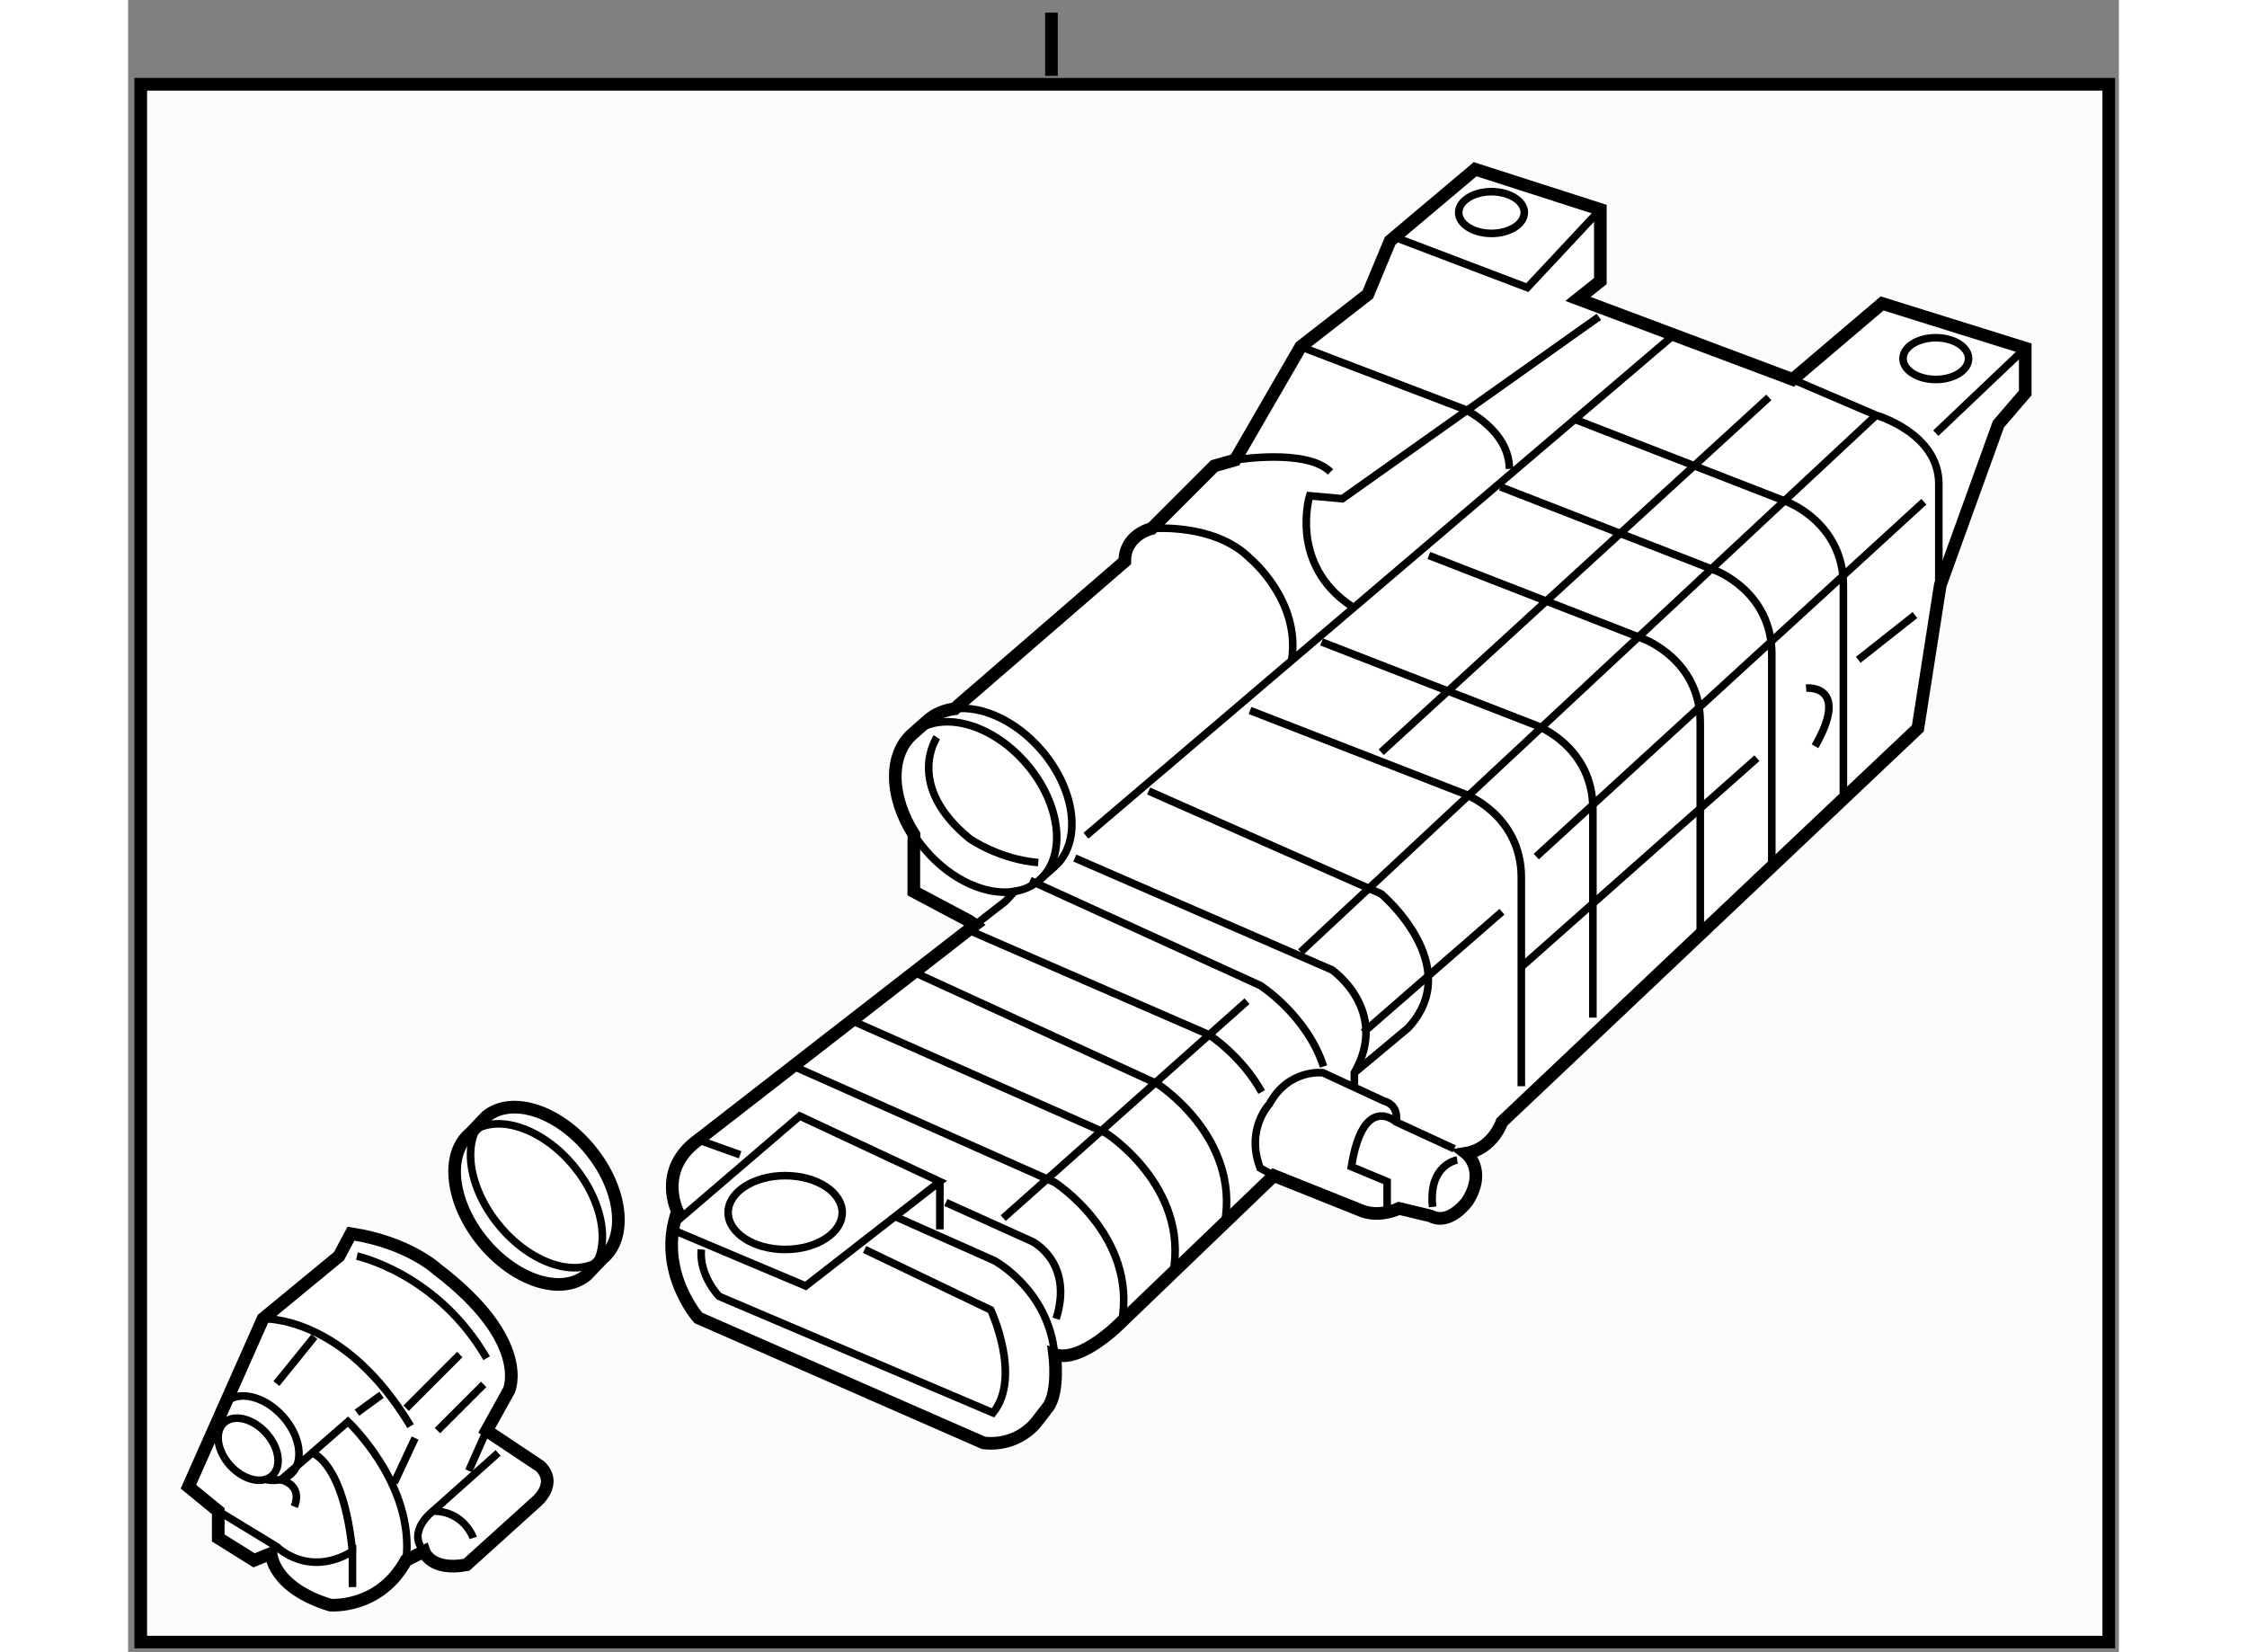<?xml version="1.0" encoding="utf-8"?>
<!-- Generator: Adobe Illustrator 15.1.0, SVG Export Plug-In . SVG Version: 6.00 Build 0)  -->
<!DOCTYPE svg PUBLIC "-//W3C//DTD SVG 1.1//EN" "http://www.w3.org/Graphics/SVG/1.1/DTD/svg11.dtd">
<svg version="1.1" xmlns="http://www.w3.org/2000/svg" xmlns:xlink="http://www.w3.org/1999/xlink" x="0px" y="0px" width="244.8px"
	 height="180px" viewBox="75.998 79.75 78.701 65.316" enable-background="new 0 0 244.8 180" xml:space="preserve">
	
<rect x="75.998" y="79.75" width="78.701" height="65.316" fill="#808080" stroke="none"/>
	
<g><rect x="76.498" y="83.082" fill="#FCFCFC" stroke="#000000" stroke-width="0.5" width="77.801" height="61.584"></rect><line fill="none" stroke="#000000" stroke-width="0.5" x1="112.5" y1="82.75" x2="112.5" y2="80.25"></line></g><g><path fill="#FFFFFF" stroke="#000000" stroke-width="0.5" d="M94.119,130.161c-1,0.816-2.838,0.22-4.104-1.331
				c-1.266-1.55-1.48-3.469-0.48-4.286l0.631-0.661c1-0.815,2.838-0.222,4.104,1.33c1.266,1.55,1.481,3.47,0.481,4.287
				L94.119,130.161z"></path><path fill="none" stroke="#000000" stroke-width="0.3" d="M89.534,124.544c1-0.816,2.837-0.223,4.104,1.329
				c1.266,1.55,1.481,3.47,0.481,4.288"></path><path fill="none" stroke="#000000" stroke-width="0.3" d="M94.75,129.5c-1,0.816-2.838,0.222-4.104-1.329s-1.481-3.47-0.481-4.288
				"></path></g><g><path fill="#FFFFFF" stroke="#000000" stroke-width="0.5" d="M109.474,116.318l-10.933,8.492
				c-1.651,1.179-0.825,2.829-0.825,2.829c-0.824,2.359,0.825,4.211,0.825,4.211l11.275,4.941c1.397,0.159,2.104-0.841,2.104-0.841
				l0.45-0.582c0.442-0.619,0.257-2.071,0.257-2.071c1.061,0.354,2.653-1.297,2.653-1.297l6.012-5.775l3.536,1.414
				c0.707,0.237,1.414-0.117,1.414-0.117l1.237,0.295c0.768,0.412,1.475-0.591,1.475-0.591c0.767-1.237-0.059-1.886-0.059-1.886
				c1.061-0.177,1.414-1.237,1.414-1.237l16.443-15.56l0.885-5.658l2.299-6.365l1.061-1.237v-1.77l-5.658-1.767l-3.536,3.005
				l-8.488-3.184l0.885-0.706v-2.83l-4.951-1.591l-3.359,2.83l-0.884,2.122l-2.652,2.063l-2.593,4.479l-0.825,0.236l-2.476,2.476
				c0,0-1.061,0.234-1.061,1.295l-6.542,5.66l-0.178,0.17c-0.399,0.049-0.761,0.196-1.059,0.452l-0.597,0.528
				c-0.961,0.827-0.909,2.512,0.043,3.993l-0.007,0.308v1.945l2.166,1.149L109.474,116.318z"></path><path fill="none" stroke="#000000" stroke-width="0.3" d="M107.022,108.752c1.099-0.946,3.106-0.414,4.486,1.188
				c1.378,1.602,1.604,3.666,0.505,4.612c-0.274,0.236-0.606,0.38-0.97,0.438"></path><path fill="none" stroke="#000000" stroke-width="0.3" d="M107.065,112.745c0.136,0.212,0.291,0.419,0.463,0.62
				c1.033,1.2,2.421,1.8,3.514,1.626l-0.36,0.39l-1.208,0.938"></path><path fill="none" stroke="#000000" stroke-width="0.3" d="M108.678,107.771c1.079-0.13,2.42,0.47,3.428,1.64
				c1.378,1.601,1.604,3.666,0.505,4.613l-0.597,0.528"></path><path fill="none" stroke="#000000" stroke-width="0.3" d="M119.76,97.935c0,0,2.828-0.473,3.771,0.471"></path><polyline fill="none" stroke="#000000" stroke-width="0.3" points="134.199,88.032 131.312,91.119 125.889,89.057 		"></polyline><path fill="none" stroke="#000000" stroke-width="0.3" d="M122.353,93.455l6.482,2.476c0,0,1.769,0.826,1.769,2.357"></path><path fill="none" stroke="#000000" stroke-width="0.3" d="M134.14,92.276l-10.138,7.19l-1.296-0.117c0,0-0.826,2.71,1.65,4.361"></path><line fill="none" stroke="#000000" stroke-width="0.3" x1="136.971" y1="93.104" x2="113.865" y2="112.788"></line><path fill="none" stroke="#000000" stroke-width="0.3" d="M116.459,100.646c0,0,2.476-0.236,3.89,1.178c0,0,2.004,1.652,1.65,4.01
				"></path><path fill="none" stroke="#000000" stroke-width="0.3" d="M141.803,94.752l3.302,1.414c0,0,2.475,0.708,2.475,2.713v4.007"></path><path fill="none" stroke="#000000" stroke-width="0.3" d="M133.08,96.286l8.488,3.299c0,0,2.239,0.825,2.239,3.301v8.252"></path><path fill="none" stroke="#000000" stroke-width="0.3" d="M130.251,98.997l8.487,3.301c0,0,2.239,0.823,2.239,3.299v8.253"></path><path fill="none" stroke="#000000" stroke-width="0.3" d="M127.422,101.708l8.487,3.301c0,0,2.24,0.825,2.24,3.3v8.253"></path><path fill="none" stroke="#000000" stroke-width="0.3" d="M123.179,105.126l8.487,3.301c0,0,2.239,0.824,2.239,3.3v8.252"></path><path fill="none" stroke="#000000" stroke-width="0.3" d="M120.35,107.837l8.487,3.301c0,0,2.238,0.825,2.238,3.301v8.252"></path><line fill="none" stroke="#000000" stroke-width="0.3" x1="140.86" y1="95.46" x2="125.535" y2="109.487"></line><line fill="none" stroke="#000000" stroke-width="0.3" x1="146.989" y1="99.585" x2="131.666" y2="113.613"></line><line fill="none" stroke="#000000" stroke-width="0.3" x1="140.389" y1="109.724" x2="131.075" y2="117.975"></line><line fill="none" stroke="#000000" stroke-width="0.3" x1="144.396" y1="105.834" x2="146.636" y2="104.065"></line><line fill="none" stroke="#000000" stroke-width="0.3" x1="150.997" y1="93.514" x2="147.461" y2="96.874"></line><ellipse fill="none" stroke="#000000" stroke-width="0.3" cx="147.461" cy="93.927" rx="1.296" ry="0.825"></ellipse><ellipse fill="none" stroke="#000000" stroke-width="0.3" cx="129.896" cy="88.152" rx="1.297" ry="0.825"></ellipse><path fill="none" stroke="#000000" stroke-width="0.3" d="M107.971,108.897c0,0-1.296,1.887,1.296,4.009
				c0,0,1.179,0.824,2.712,0.942"></path><path fill="none" stroke="#000000" stroke-width="0.3" d="M116.341,111.02l9.194,4.066c0,0,3.36,2.829,1.062,5.305l-2.122,1.769"></path><line fill="none" stroke="#000000" stroke-width="0.3" x1="130.31" y1="115.793" x2="124.828" y2="120.567"></line><path fill="none" stroke="#000000" stroke-width="0.3" d="M113.423,113.671l10.168,4.421c0,0,2.298,1.592,0.884,4.067v0.647"></path><line fill="none" stroke="#000000" stroke-width="0.3" x1="145.104" y1="96.166" x2="122.353" y2="117.385"></line><path fill="none" stroke="#000000" stroke-width="0.3" d="M142.333,106.953c0,0,1.769-0.178,0.353,2.298"></path><path fill="none" stroke="#000000" stroke-width="0.3" d="M121.292,126.226l-0.54-0.3c-0.589-1.532,0.362-2.529,0.362-2.529
				c0.768-1.414,2.123-1.237,2.123-1.237l2.416,1.12c0,0,0.589,0.117,0.472,0.824"></path><path fill="none" stroke="#000000" stroke-width="0.3" d="M128.424,125.164l-2.299-1.061c0,0-1.297-1.179-1.768,1.769l1.414,0.589
				v1.062"></path><path fill="none" stroke="#000000" stroke-width="0.3" d="M128.541,125.607c0,0-1.149,0.176-0.973,1.855"></path><polyline fill="none" stroke="#000000" stroke-width="0.3" points="97.686,128.436 102.784,130.588 108.089,126.461 
				102.549,123.868 97.598,128.112 		"></polyline><line fill="none" stroke="#000000" stroke-width="0.3" x1="100.192" y1="125.402" x2="98.541" y2="124.811"></line><path fill="none" stroke="#000000" stroke-width="0.3" d="M106.792,127.995"></path><path fill="none" stroke="#000000" stroke-width="0.3" d="M106.262,127.817l3.978,1.768c0,0,2.15,1.149,2.387,3.713"></path><ellipse fill="none" stroke="#000000" stroke-width="0.3" cx="101.974" cy="127.685" rx="2.255" ry="1.459"></ellipse><path fill="none" stroke="#000000" stroke-width="0.3" d="M102.284,121.893l10.344,4.598c0,0,3.271,2.092,2.652,5.511"></path><path fill="none" stroke="#000000" stroke-width="0.3" d="M104.67,120.125l9.991,4.421c0,0,3.271,2.091,2.652,5.51"></path><path fill="none" stroke="#000000" stroke-width="0.3" d="M107.058,118.18l9.636,4.421c0,0,3.271,2.092,2.653,5.511"></path><path fill="none" stroke="#000000" stroke-width="0.3" d="M109.179,116.501l9.549,4.154c0,0,1.276,0.816,2.084,2.265"></path><path fill="none" stroke="#000000" stroke-width="0.3" d="M111.655,114.556l9.106,4.155c0,0,1.835,1.173,2.496,3.199"></path><line fill="none" stroke="#000000" stroke-width="0.3" x1="120.23" y1="119.329" x2="110.594" y2="127.905"></line><path fill="none" stroke="#000000" stroke-width="0.3" d="M105.113,129.144l4.989,2.392c0,0,1.237,2.653,0.088,4.067
				l-10.824-4.604c0,0-0.795-0.795-0.708-1.855"></path><path fill="none" stroke="#000000" stroke-width="0.3" d="M108.325,127.287l3.418,1.544c0,0,1.649,0.814,0.942,3.054"></path><line fill="none" stroke="#000000" stroke-width="0.3" x1="108.089" y1="126.461" x2="108.089" y2="128.349"></line></g>



	
<g><path fill="#FFFFFF" stroke="#000000" stroke-width="0.5" d="M84.336,129.408l-3.006,2.476l-2.947,6.639l1.179,0.965v1.061
				l1.415,0.884l0.673-0.273c0,0,0.034,1.334,2.333,2.042c0,0,1.945,0.177,3.005-1.769l0.708-0.354c0,0,0.265,0.796,1.68,0.531
				l2.741-2.477c0,0,0.884-0.707,0.177-1.414l-2.122-1.414l0.884-1.592c0,0,0.884-1.945-2.829-4.774c0,0-1.12-1.066-3.418-1.42
				L84.336,129.408z"></path><path fill="none" stroke="#000000" stroke-width="0.3" d="M85.044,129.408c0,0,3.183,0.675,5.127,4.035"></path><path fill="none" stroke="#000000" stroke-width="0.3" d="M81.331,131.884c0,0,3.183-0.177,5.835,4.244"></path><line fill="none" stroke="#000000" stroke-width="0.3" x1="86.989" y1="135.421" x2="89.11" y2="133.298"></line><line fill="none" stroke="#000000" stroke-width="0.3" x1="90.054" y1="134.478" x2="88.227" y2="136.305"></line><line fill="none" stroke="#000000" stroke-width="0.3" x1="90.171" y1="136.305" x2="89.464" y2="137.896"></line><path fill="none" stroke="#000000" stroke-width="0.3" d="M89.642,140.548c0,0-0.354-1.061-1.592-1.061
				c0,0-1.061,0.795-0.354,1.591"></path><line fill="none" stroke="#000000" stroke-width="0.3" x1="90.626" y1="137.188" x2="88.05" y2="139.487"></line><line fill="none" stroke="#000000" stroke-width="0.3" x1="87.343" y1="136.6" x2="86.518" y2="138.368"></line><path fill="none" stroke="#000000" stroke-width="0.3" d="M79.563,139.487l2.324,1.414c0,0,1.212,1.237,2.981,0.177v1.414"></path><path fill="none" stroke="#000000" stroke-width="0.3" d="M82.568,139.311c0.354-0.885-0.53-1.062-0.53-1.062l1.237-1.061
				c0,0,1.238,0.354,1.592,3.89"></path><path fill="none" stroke="#000000" stroke-width="0.3" d="M83.275,137.188l1.415-1.237c0,0,2.652,2.475,2.298,5.48"></path><ellipse transform="matrix(0.74 -0.673 0.673 0.74 -71.183 89.983)" fill="none" stroke="#000000" stroke-width="0.3" cx="80.712" cy="136.996" rx="0.956" ry="1.413"></ellipse><path fill="none" stroke="#000000" stroke-width="0.3" d="M79.551,136.216c-0.06-0.416,0.035-0.793,0.3-1.034
				c0.531-0.482,1.538-0.238,2.253,0.548c0.715,0.786,0.862,1.81,0.332,2.293c-0.245,0.224-0.593,0.291-0.966,0.223"></path><line fill="none" stroke="#000000" stroke-width="0.3" x1="83.364" y1="132.591" x2="81.861" y2="134.447"></line><line fill="none" stroke="#000000" stroke-width="0.3" x1="86.016" y1="134.89" x2="85.044" y2="135.597"></line></g>


</svg>